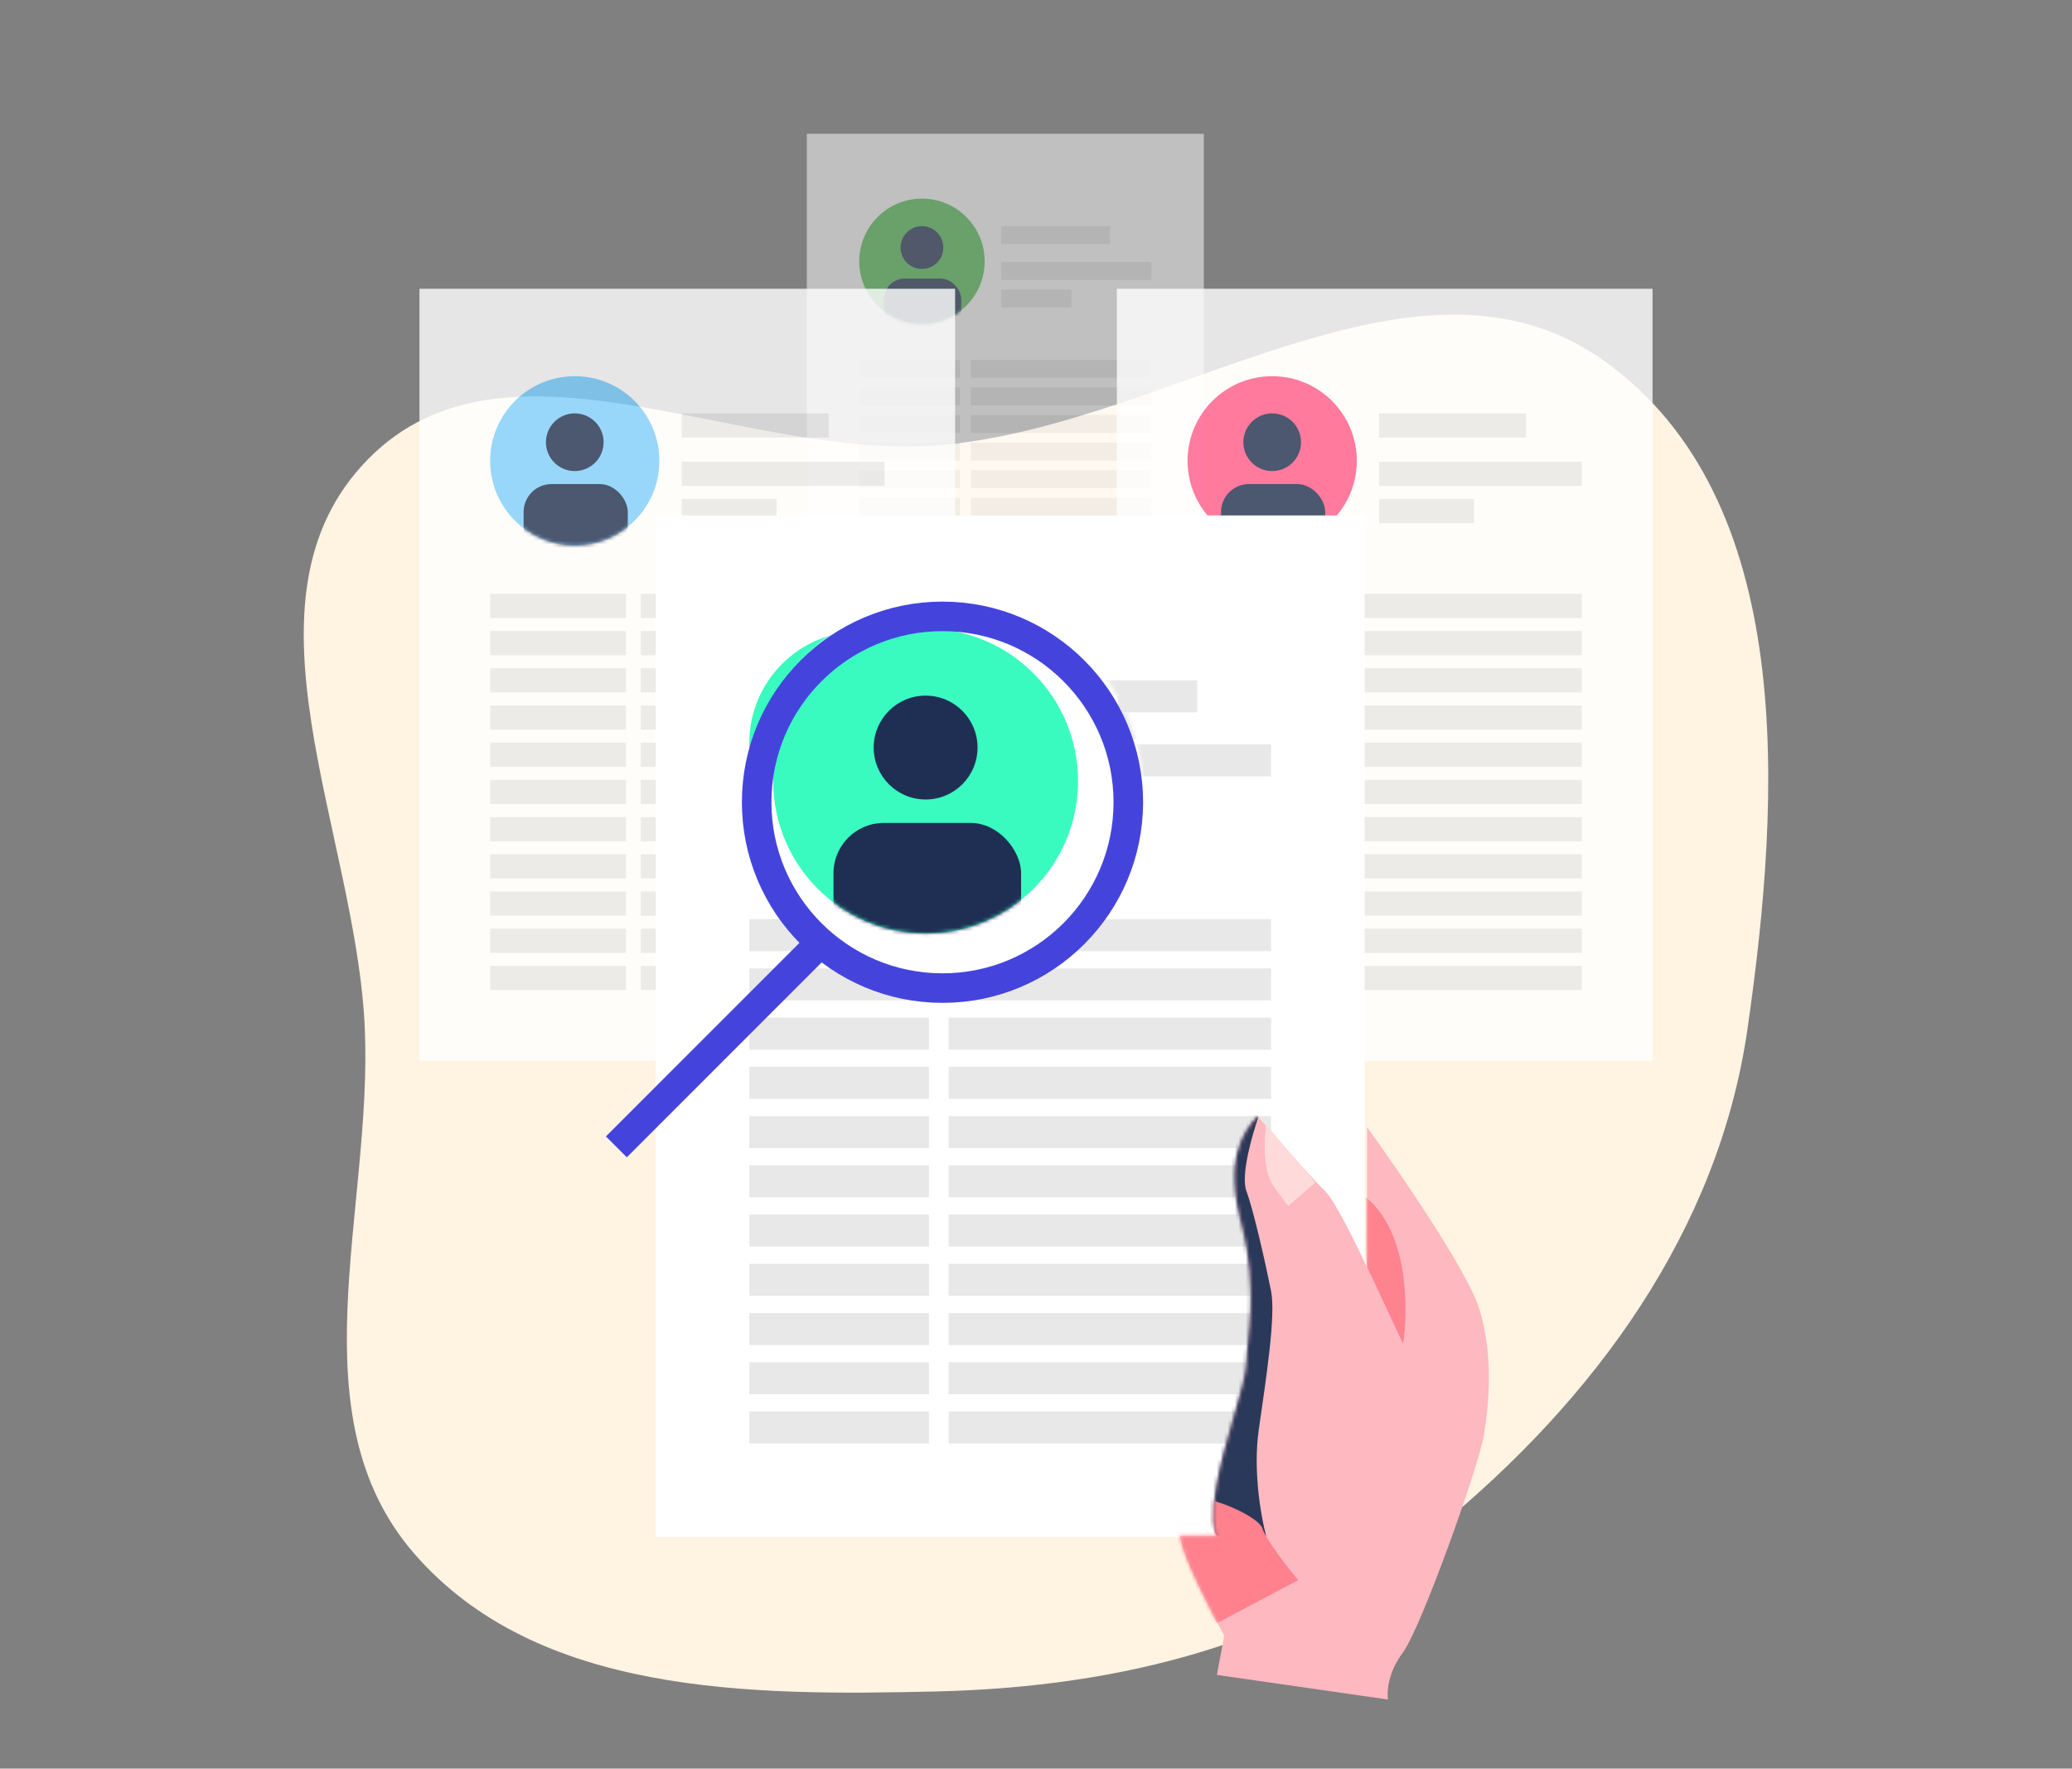 <svg xmlns="http://www.w3.org/2000/svg" width="573" height="489" viewBox="0 0 573 489" fill="none"><rect x="0" y="0" width="573" height="489" fill="#808080" stroke="none"/><path fill-rule="evenodd" clip-rule="evenodd" d="M259.373 123.125C323.635 118.06 391.671 62.303 443.954 100.005C496.993 138.253 492.589 219.849 483.247 284.565C475.201 340.306 440.992 386.914 397.393 422.57C358.447 454.422 309.673 466.433 259.373 467.657C207.46 468.921 148.45 468.717 114.467 429.456C81.462 391.326 103.008 334.949 100.892 284.565C98.601 230.004 63.508 165.947 101.766 126.975C140.034 87.992 204.911 127.418 259.373 123.125Z" fill="#FFF3E2"></path><g opacity="0.5"><rect x="223.129" y="37" width="109.775" height="158.182" fill="white"></rect><rect x="237.617" y="99.51" width="27.825" height="4.955" fill="#E8E8E8"></rect><rect x="268.492" y="99.51" width="49.932" height="4.955" fill="#E8E8E8"></rect><rect x="237.617" y="107.134" width="27.825" height="4.955" fill="#E8E8E8"></rect><rect x="268.492" y="107.134" width="49.932" height="4.955" fill="#E8E8E8"></rect><rect x="237.617" y="114.757" width="27.825" height="4.955" fill="#E8E8E8"></rect><rect x="268.492" y="114.757" width="49.932" height="4.955" fill="#E8E8E8"></rect><rect x="237.617" y="122.38" width="27.825" height="4.955" fill="#E8E8E8"></rect><rect x="268.492" y="122.38" width="49.932" height="4.955" fill="#E8E8E8"></rect><rect x="237.617" y="130.003" width="27.825" height="4.955" fill="#E8E8E8"></rect><rect x="268.492" y="130.003" width="49.932" height="4.955" fill="#E8E8E8"></rect><rect x="237.617" y="137.627" width="27.825" height="4.955" fill="#E8E8E8"></rect><rect x="268.492" y="137.627" width="49.932" height="4.955" fill="#E8E8E8"></rect><rect x="237.617" y="145.25" width="27.825" height="4.955" fill="#E8E8E8"></rect><rect x="268.492" y="145.25" width="49.932" height="4.955" fill="#E8E8E8"></rect><rect x="237.617" y="152.873" width="27.825" height="4.955" fill="#E8E8E8"></rect><rect x="268.492" y="152.873" width="49.932" height="4.955" fill="#E8E8E8"></rect><rect x="237.617" y="160.496" width="27.825" height="4.955" fill="#E8E8E8"></rect><rect x="268.492" y="160.496" width="49.932" height="4.955" fill="#E8E8E8"></rect><rect x="237.617" y="168.12" width="27.825" height="4.955" fill="#E8E8E8"></rect><rect x="268.492" y="168.12" width="49.932" height="4.955" fill="#E8E8E8"></rect><rect x="237.617" y="175.743" width="27.825" height="4.955" fill="#E8E8E8"></rect><rect x="268.492" y="175.743" width="49.932" height="4.955" fill="#E8E8E8"></rect><circle cx="254.96" cy="72.257" r="17.343" fill="#54BF54"></circle><circle cx="254.959" cy="68.446" r="5.908" fill="#1F2F54"></circle><mask id="mask0_465_20375" style="mask-type:alpha" maskUnits="userSpaceOnUse" x="237" y="54" width="36" height="36"><circle cx="254.96" cy="72.257" r="17.343" fill="#C4C4C4"></circle></mask><g mask="url(#mask0_465_20375)"><rect x="244.477" y="77.022" width="21.345" height="26.681" rx="5.717" fill="#1F2F54"></rect></g><rect x="276.879" y="62.538" width="30.112" height="4.955" fill="#E8E8E8"></rect><rect x="276.879" y="72.448" width="41.547" height="4.955" fill="#E8E8E8"></rect><rect x="276.879" y="80.071" width="19.439" height="4.955" fill="#E8E8E8"></rect></g><g opacity="0.8"><rect x="308.871" y="79.84" width="148.127" height="213.446" fill="white"></rect><rect x="328.414" y="164.19" width="37.546" height="6.686" fill="#E8E8E8"></rect><rect x="370.074" y="164.19" width="67.377" height="6.686" fill="#E8E8E8"></rect><rect x="328.414" y="174.477" width="37.546" height="6.686" fill="#E8E8E8"></rect><rect x="370.074" y="174.477" width="67.377" height="6.686" fill="#E8E8E8"></rect><rect x="328.414" y="184.763" width="37.546" height="6.686" fill="#E8E8E8"></rect><rect x="370.074" y="184.763" width="67.377" height="6.686" fill="#E8E8E8"></rect><rect x="328.414" y="195.05" width="37.546" height="6.686" fill="#E8E8E8"></rect><rect x="370.074" y="195.05" width="67.377" height="6.686" fill="#E8E8E8"></rect><rect x="328.414" y="205.336" width="37.546" height="6.686" fill="#E8E8E8"></rect><rect x="370.074" y="205.336" width="67.377" height="6.686" fill="#E8E8E8"></rect><rect x="328.414" y="215.623" width="37.546" height="6.686" fill="#E8E8E8"></rect><rect x="370.074" y="215.623" width="67.377" height="6.686" fill="#E8E8E8"></rect><rect x="328.414" y="225.91" width="37.546" height="6.686" fill="#E8E8E8"></rect><rect x="370.074" y="225.91" width="67.377" height="6.686" fill="#E8E8E8"></rect><rect x="328.414" y="236.196" width="37.546" height="6.686" fill="#E8E8E8"></rect><rect x="370.074" y="236.196" width="67.377" height="6.686" fill="#E8E8E8"></rect><rect x="328.414" y="246.483" width="37.546" height="6.686" fill="#E8E8E8"></rect><rect x="370.074" y="246.483" width="67.377" height="6.686" fill="#E8E8E8"></rect><rect x="328.414" y="256.769" width="37.546" height="6.686" fill="#E8E8E8"></rect><rect x="370.074" y="256.769" width="67.377" height="6.686" fill="#E8E8E8"></rect><rect x="328.414" y="267.056" width="37.546" height="6.686" fill="#E8E8E8"></rect><rect x="370.074" y="267.056" width="67.377" height="6.686" fill="#E8E8E8"></rect><circle cx="351.816" cy="127.416" r="23.402" fill="#FF5B8C"></circle><circle cx="351.816" cy="122.272" r="7.972" fill="#1F2F54"></circle><mask id="mask1_465_20375" style="mask-type:alpha" maskUnits="userSpaceOnUse" x="328" y="104" width="48" height="47"><circle cx="351.816" cy="127.416" r="23.402" fill="#C4C4C4"></circle></mask><g mask="url(#mask1_465_20375)"><rect x="337.672" y="133.845" width="28.802" height="36.003" rx="7.715" fill="#1F2F54"></rect></g><rect x="381.391" y="114.3" width="40.632" height="6.686" fill="#E8E8E8"></rect><rect x="381.391" y="127.673" width="56.062" height="6.686" fill="#E8E8E8"></rect><rect x="381.391" y="137.959" width="26.231" height="6.686" fill="#E8E8E8"></rect></g><g opacity="0.8"><rect x="116" y="79.84" width="148.127" height="213.446" fill="white"></rect><rect x="135.547" y="164.19" width="37.546" height="6.686" fill="#E8E8E8"></rect><rect x="177.207" y="164.19" width="67.377" height="6.686" fill="#E8E8E8"></rect><rect x="135.547" y="174.477" width="37.546" height="6.686" fill="#E8E8E8"></rect><rect x="177.207" y="174.477" width="67.377" height="6.686" fill="#E8E8E8"></rect><rect x="135.547" y="184.763" width="37.546" height="6.686" fill="#E8E8E8"></rect><rect x="177.207" y="184.763" width="67.377" height="6.686" fill="#E8E8E8"></rect><rect x="135.547" y="195.05" width="37.546" height="6.686" fill="#E8E8E8"></rect><rect x="177.207" y="195.05" width="67.377" height="6.686" fill="#E8E8E8"></rect><rect x="135.547" y="205.336" width="37.546" height="6.686" fill="#E8E8E8"></rect><rect x="177.207" y="205.336" width="67.377" height="6.686" fill="#E8E8E8"></rect><rect x="135.547" y="215.623" width="37.546" height="6.686" fill="#E8E8E8"></rect><rect x="177.207" y="215.623" width="67.377" height="6.686" fill="#E8E8E8"></rect><rect x="135.547" y="225.91" width="37.546" height="6.686" fill="#E8E8E8"></rect><rect x="177.207" y="225.91" width="67.377" height="6.686" fill="#E8E8E8"></rect><rect x="135.547" y="236.196" width="37.546" height="6.686" fill="#E8E8E8"></rect><rect x="177.207" y="236.196" width="67.377" height="6.686" fill="#E8E8E8"></rect><rect x="135.547" y="246.483" width="37.546" height="6.686" fill="#E8E8E8"></rect><rect x="177.207" y="246.483" width="67.377" height="6.686" fill="#E8E8E8"></rect><rect x="135.547" y="256.769" width="37.546" height="6.686" fill="#E8E8E8"></rect><rect x="177.207" y="256.769" width="67.377" height="6.686" fill="#E8E8E8"></rect><rect x="135.547" y="267.056" width="37.546" height="6.686" fill="#E8E8E8"></rect><rect x="177.207" y="267.056" width="67.377" height="6.686" fill="#E8E8E8"></rect><circle cx="158.949" cy="127.416" r="23.402" fill="#7ED0FF"></circle><circle cx="158.949" cy="122.272" r="7.972" fill="#1F2F54"></circle><mask id="mask2_465_20375" style="mask-type:alpha" maskUnits="userSpaceOnUse" x="135" y="104" width="48" height="47"><circle cx="158.949" cy="127.416" r="23.402" fill="#C4C4C4"></circle></mask><g mask="url(#mask2_465_20375)"><rect x="144.805" y="133.845" width="28.802" height="36.003" rx="7.715" fill="#1F2F54"></rect></g><rect x="188.52" y="114.3" width="40.632" height="6.686" fill="#E8E8E8"></rect><rect x="188.52" y="127.673" width="56.062" height="6.686" fill="#E8E8E8"></rect><rect x="188.52" y="137.959" width="26.231" height="6.686" fill="#E8E8E8"></rect></g><rect x="181.344" y="142.515" width="196.024" height="282.465" fill="white"></rect><rect x="207.203" y="254.14" width="49.687" height="8.848" fill="#E8E8E8"></rect><rect x="262.336" y="254.14" width="89.164" height="8.848" fill="#E8E8E8"></rect><rect x="207.203" y="267.753" width="49.687" height="8.848" fill="#E8E8E8"></rect><rect x="262.336" y="267.753" width="89.164" height="8.848" fill="#E8E8E8"></rect><rect x="207.203" y="281.365" width="49.687" height="8.848" fill="#E8E8E8"></rect><rect x="262.336" y="281.365" width="89.164" height="8.848" fill="#E8E8E8"></rect><rect x="207.203" y="294.978" width="49.687" height="8.848" fill="#E8E8E8"></rect><rect x="262.336" y="294.978" width="89.164" height="8.848" fill="#E8E8E8"></rect><rect x="207.203" y="308.591" width="49.687" height="8.848" fill="#E8E8E8"></rect><rect x="262.336" y="308.591" width="89.164" height="8.848" fill="#E8E8E8"></rect><rect x="207.203" y="322.204" width="49.687" height="8.848" fill="#E8E8E8"></rect><rect x="262.336" y="322.204" width="89.164" height="8.848" fill="#E8E8E8"></rect><rect x="207.203" y="335.816" width="49.687" height="8.848" fill="#E8E8E8"></rect><rect x="262.336" y="335.816" width="89.164" height="8.848" fill="#E8E8E8"></rect><rect x="207.203" y="349.429" width="49.687" height="8.848" fill="#E8E8E8"></rect><rect x="262.336" y="349.429" width="89.164" height="8.848" fill="#E8E8E8"></rect><rect x="207.203" y="363.042" width="49.687" height="8.848" fill="#E8E8E8"></rect><rect x="262.336" y="363.042" width="89.164" height="8.848" fill="#E8E8E8"></rect><rect x="207.203" y="376.655" width="49.687" height="8.848" fill="#E8E8E8"></rect><rect x="262.336" y="376.655" width="89.164" height="8.848" fill="#E8E8E8"></rect><rect x="207.203" y="390.268" width="49.687" height="8.848" fill="#E8E8E8"></rect><rect x="262.336" y="390.268" width="89.164" height="8.848" fill="#E8E8E8"></rect><circle cx="238.172" cy="205.474" r="30.969" fill="#39FBC0"></circle><circle cx="238.175" cy="198.668" r="10.55" fill="#1F2F54"></circle><mask id="mask3_465_20375" style="mask-type:alpha" maskUnits="userSpaceOnUse" x="207" y="174" width="63" height="63"><circle cx="238.172" cy="205.474" r="30.969" fill="#C4C4C4"></circle></mask><g mask="url(#mask3_465_20375)"><rect x="219.453" y="213.982" width="38.116" height="47.645" rx="10.21" fill="#1F2F54"></rect></g><rect x="277.312" y="188.118" width="53.77" height="8.848" fill="#E8E8E8"></rect><rect x="277.312" y="205.815" width="74.19" height="8.848" fill="#E8E8E8"></rect><rect x="277.312" y="219.428" width="34.713" height="8.848" fill="#E8E8E8"></rect><path d="M366.474 329.35C364.024 327.172 352.975 314.603 347.757 308.591C343.673 313.015 338.568 320.502 343.332 338.539C348.097 356.576 344.694 371.21 344.694 376.655C344.694 382.1 338.568 398.435 336.526 410.006C334.892 419.263 335.845 423.619 336.526 424.64H326.316C326.861 430.085 334.711 445.286 338.568 452.206L336.526 463.096L383.83 469.902C383.49 467.86 383.83 462.415 387.914 456.97C393.019 450.164 409.014 405.242 410.375 396.734C411.737 388.226 413.098 374.613 409.014 361.681C405.747 351.335 387.007 324.019 378.045 311.654V350.45C375.209 344.324 368.924 331.528 366.474 329.35Z" fill="#FEB8C0"></path><path d="M352.181 327.989C349.186 323.905 349.572 314.944 350.139 310.973L363.752 326.968L356.265 333.434C356.152 333.321 355.176 332.073 352.181 327.989Z" fill="#FFDADB"></path><mask id="mask4_465_20375" style="mask-type:alpha" maskUnits="userSpaceOnUse" x="326" y="308" width="86" height="162"><path d="M366.474 329.35C364.024 327.172 352.975 314.603 347.757 308.591C343.673 313.015 338.568 320.502 343.332 338.539C348.097 356.576 344.694 371.21 344.694 376.655C344.694 382.1 338.568 398.435 336.526 410.006C334.892 419.263 335.845 423.619 336.526 424.64H326.316C326.861 430.085 334.711 445.286 338.568 452.206L336.526 463.096L383.83 469.902C383.49 467.86 383.83 462.415 387.914 456.97C393.019 450.164 409.014 405.242 410.375 396.734C411.737 388.226 413.098 374.613 409.014 361.681C405.747 351.335 387.007 324.019 378.045 311.654V350.45C375.209 344.324 368.924 331.528 366.474 329.35Z" fill="#FEB8C0"></path></mask><g mask="url(#mask4_465_20375)"><path d="M350.138 424.64H336.525L332.441 418.854C334.597 407.283 338.907 383.665 338.907 381.76C338.907 379.377 336.525 347.047 336.525 343.984C336.525 341.534 338.113 316.191 338.907 303.826L348.096 308.591C346.281 313.696 343.059 324.994 344.693 329.35C346.735 334.795 350.138 350.11 351.499 356.916C352.861 363.723 350.138 381.079 348.096 395.372C346.463 406.807 348.777 419.648 350.138 424.64Z" fill="#2A395A"></path></g><mask id="mask5_465_20375" style="mask-type:alpha" maskUnits="userSpaceOnUse" x="326" y="308" width="86" height="162"><path d="M366.474 329.35C364.024 327.172 352.975 314.603 347.757 308.591C343.673 313.015 338.568 320.502 343.332 338.539C348.097 356.576 344.694 371.21 344.694 376.655C344.694 382.1 338.568 398.435 336.526 410.006C334.892 419.263 335.845 423.619 336.526 424.64H326.316C326.861 430.085 334.711 445.286 338.568 452.206L336.526 463.096L383.83 469.902C383.49 467.86 383.83 462.415 387.914 456.97C393.019 450.164 409.014 405.242 410.375 396.734C411.737 388.226 413.098 374.613 409.014 361.681C405.747 351.335 387.007 324.019 378.045 311.654V350.45C375.209 344.324 368.924 331.528 366.474 329.35Z" fill="#FEB8C0"></path></mask><g mask="url(#mask5_465_20375)"><path d="M358.989 436.891L336.528 448.802L324.617 434.169C324.504 429.518 324.685 419.263 326.319 415.451C328.361 410.687 347.759 418.514 349.12 422.598C350.209 425.865 356.153 433.488 358.989 436.891Z" fill="#FE818D"></path></g><mask id="mask6_465_20375" style="mask-type:alpha" maskUnits="userSpaceOnUse" x="326" y="308" width="86" height="162"><path d="M366.474 329.35C364.024 327.172 352.975 314.603 347.757 308.591C343.673 313.015 338.568 320.502 343.332 338.539C348.097 356.576 344.694 371.21 344.694 376.655C344.694 382.1 338.568 398.435 336.526 410.006C334.892 419.263 335.845 423.619 336.526 424.64H326.316C326.861 430.085 334.711 445.286 338.568 452.206L336.526 463.096L383.83 469.902C383.49 467.86 383.83 462.415 387.914 456.97C393.019 450.164 409.014 405.242 410.375 396.734C411.737 388.226 413.098 374.613 409.014 361.681C405.747 351.335 387.007 324.019 378.045 311.654V350.45C375.209 344.324 368.924 331.528 366.474 329.35Z" fill="#FEB8C0"></path></mask><g mask="url(#mask6_465_20375)"><path d="M388.01 371.55L378.141 350.45L376.099 335.476C372.015 330.031 366.706 321.591 378.141 331.392C389.576 341.193 389.485 362.248 388.01 371.55Z" fill="#FE838F"></path></g><mask id="mask7_465_20375" style="mask-type:alpha" maskUnits="userSpaceOnUse" x="207" y="164" width="110" height="110"><circle cx="261.997" cy="219.087" r="54.111" fill="#C4C4C4"></circle></mask><g mask="url(#mask7_465_20375)"><rect x="178.621" y="130.263" width="266.81" height="384.466" fill="white"></rect><circle cx="255.977" cy="215.958" r="42.152" fill="#39FBC0"></circle><circle cx="255.977" cy="206.693" r="14.36" fill="#1F2F54"></circle><mask id="mask8_465_20375" style="mask-type:alpha" maskUnits="userSpaceOnUse" x="213" y="173" width="86" height="86"><circle cx="255.977" cy="215.958" r="42.152" fill="#C4C4C4"></circle></mask><g mask="url(#mask8_465_20375)"><rect x="230.5" y="227.538" width="51.88" height="64.85" rx="13.896" fill="#1F2F54"></rect></g><rect x="309.246" y="192.334" width="73.188" height="12.043" fill="#E8E8E8"></rect><rect x="309.246" y="216.421" width="100.98" height="12.043" fill="#E8E8E8"></rect><rect x="309.246" y="234.95" width="47.248" height="12.043" fill="#E8E8E8"></rect></g><circle cx="260.638" cy="221.809" r="51.388" stroke="#4444DD" stroke-width="8.168"></circle><path d="M227.286 260.265L170.453 317.099" stroke="#4444DD" stroke-width="8.168"></path></svg>